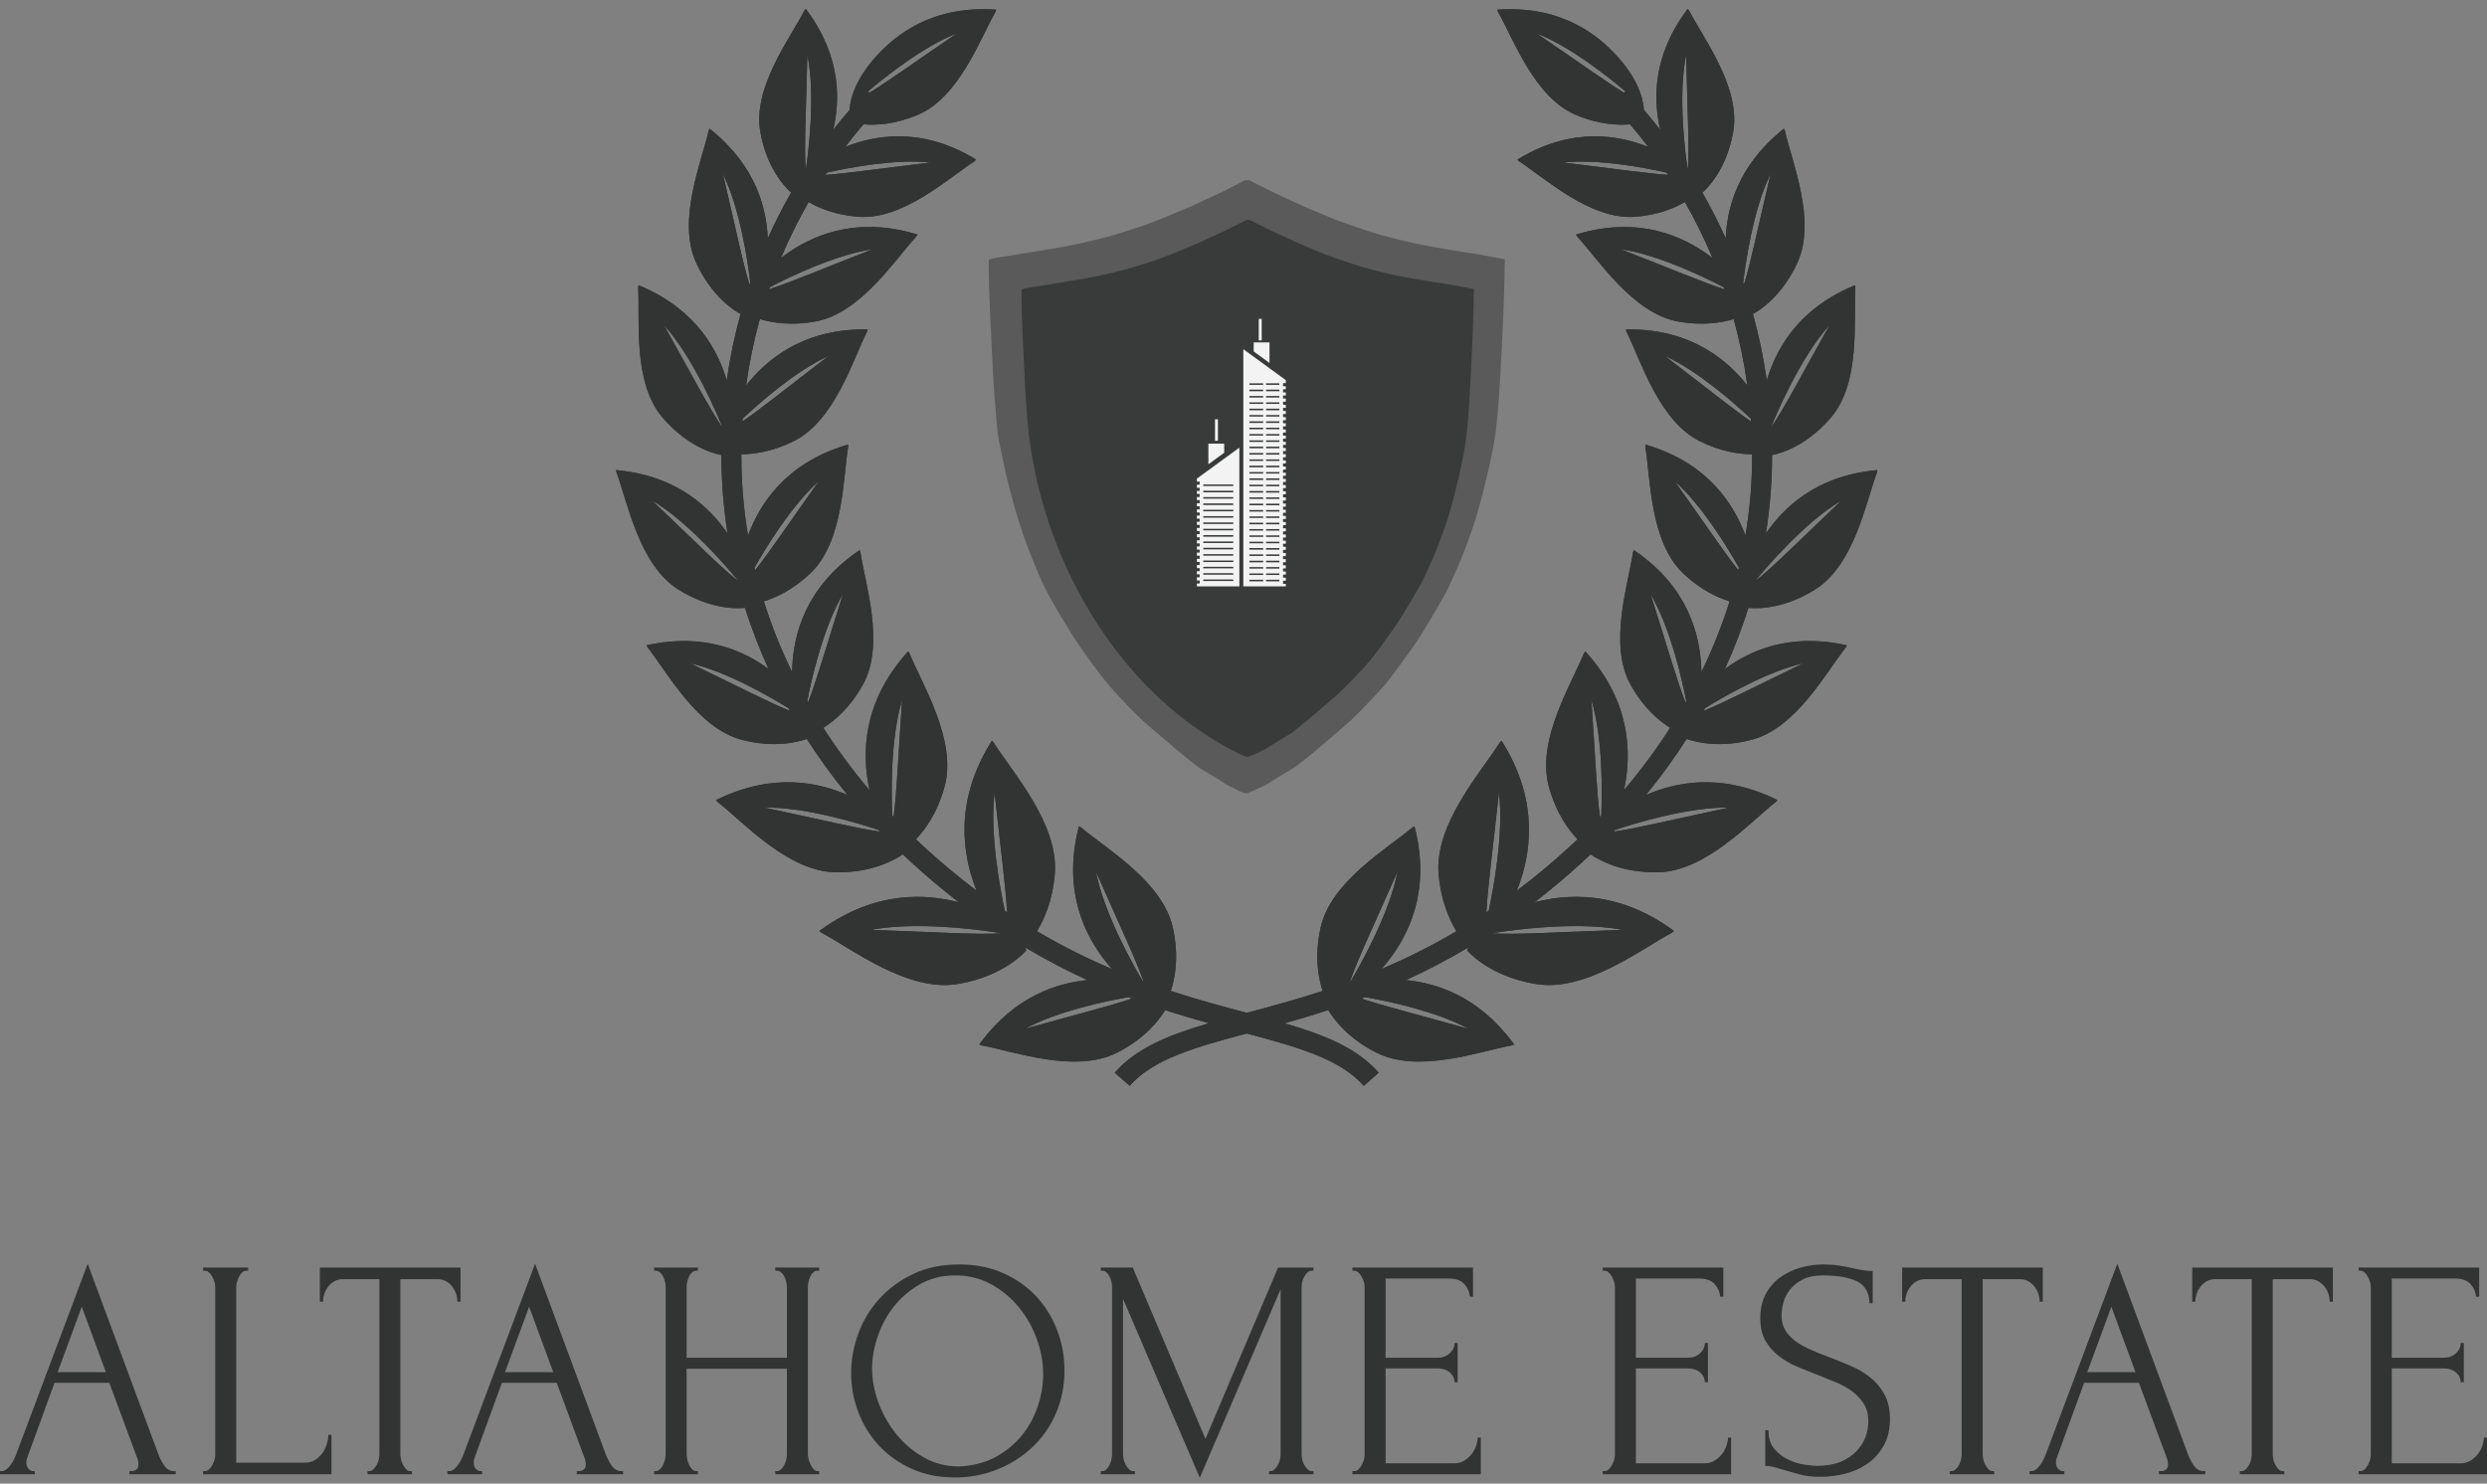 <?xml version="1.0" encoding="UTF-8"?> <svg xmlns="http://www.w3.org/2000/svg" width="119" height="71" viewBox="0 0 119 71" fill="none"><rect x="0" y="0" width="119" height="71" fill="#808080" stroke="none"/><path d="M86.872 28.198C88.732 27.017 89.282 24.021 89.814 22.602L89.829 22.495L89.722 22.506C86.812 22.801 85.293 24.366 84.496 25.535C84.69 24.303 84.791 23.056 84.791 21.801C84.791 21.786 84.791 21.771 84.791 21.756L84.803 21.773C84.803 21.773 86.262 21.564 87.617 19.972C89.045 18.294 88.686 15.27 88.775 13.756L88.758 13.649L88.659 13.691C85.914 14.856 84.94 16.853 84.539 18.207C84.386 17.129 84.163 16.066 83.876 15.025C84.157 14.875 85.265 14.202 86.013 12.549C86.92 10.541 85.737 7.735 85.404 6.256L85.358 6.158L85.275 6.225C83.117 7.976 82.637 9.997 82.573 11.407C82.235 10.655 81.861 9.919 81.449 9.2L81.465 9.207C81.465 9.207 82.585 8.308 82.933 6.299C83.299 4.182 81.498 1.822 80.821 0.507L80.754 0.426L80.692 0.511C79.021 2.774 79.129 4.87 79.441 6.213C79.189 5.89 78.928 5.571 78.659 5.258C78.614 4.551 78.254 3.676 77.429 2.748C76.522 1.727 74.782 0.275 71.749 0.457L71.644 0.463L71.676 0.563C72.41 1.847 73.408 4.644 75.383 5.489C76.493 5.964 77.42 6 77.995 5.95C78.297 6.303 78.587 6.663 78.866 7.03C78.84 7.02 78.815 7.009 78.789 6.999C77.514 6.512 75.3 6.026 72.693 7.585L72.602 7.639L72.676 7.713C73.919 8.514 76.094 10.536 78.237 10.375C79.327 10.294 80.117 9.962 80.619 9.669C81.114 10.534 81.555 11.428 81.94 12.343C81.869 12.289 81.794 12.233 81.717 12.179C80.576 11.368 78.503 10.316 75.514 11.194L75.41 11.224L75.465 11.317C76.493 12.432 78.134 14.997 80.302 15.388C81.473 15.6 82.385 15.444 82.954 15.27C83.241 16.309 83.461 17.37 83.609 18.446C83.603 18.439 83.599 18.433 83.593 18.426C82.722 17.331 81.02 15.747 77.904 15.763L77.796 15.764L77.823 15.868C78.502 17.224 79.369 20.144 81.344 21.12C82.36 21.622 83.242 21.738 83.838 21.74C83.838 21.761 83.838 21.781 83.838 21.801C83.838 23.087 83.73 24.365 83.518 25.625C83.506 25.595 83.496 25.564 83.483 25.532C82.974 24.228 81.817 22.212 78.835 21.307L78.733 21.276L78.727 21.383C78.976 22.879 78.941 25.924 80.539 27.441C81.372 28.231 82.191 28.602 82.76 28.777C82.399 29.928 81.948 31.058 81.412 32.161C81.41 32.054 81.406 31.944 81.398 31.831C81.312 30.434 80.829 28.161 78.266 26.387L78.177 26.326L78.139 26.427C77.918 27.927 76.953 30.816 78.011 32.748C78.64 33.897 79.419 34.523 79.913 34.83C79.255 35.858 78.517 36.856 77.703 37.816C77.723 37.724 77.742 37.631 77.759 37.535C78.016 36.1 78.086 33.68 75.929 31.255L75.855 31.171L75.791 31.263C75.199 32.726 73.511 35.412 74.107 37.628C74.451 38.91 75.059 39.723 75.482 40.165C75.363 40.277 75.246 40.389 75.126 40.5C74.268 41.291 73.416 41.995 72.576 42.629C72.603 42.561 72.631 42.494 72.656 42.423C73.189 40.977 73.708 38.471 71.911 35.549L71.849 35.448L71.765 35.533C70.879 36.947 68.626 39.431 68.837 41.847C68.946 43.104 69.347 44.005 69.689 44.566C68.451 45.296 67.25 45.887 66.096 46.376C66.207 46.253 66.318 46.123 66.427 45.981C67.309 44.845 68.48 42.762 67.708 39.653L67.682 39.545L67.584 39.597C66.394 40.605 63.687 42.178 63.191 44.388C62.87 45.816 63.105 46.885 63.288 47.423C61.99 47.847 60.779 48.17 59.681 48.464C59.672 48.465 59.663 48.468 59.654 48.47C59.645 48.468 59.636 48.465 59.627 48.464C58.528 48.17 57.318 47.847 56.02 47.423C56.203 46.885 56.438 45.816 56.117 44.388C55.621 42.178 52.913 40.605 51.724 39.597L51.626 39.545L51.599 39.653C50.827 42.762 51.997 44.845 52.881 45.981C52.99 46.123 53.101 46.253 53.212 46.376C52.057 45.887 50.856 45.296 49.619 44.566C49.96 44.005 50.361 43.104 50.47 41.847C50.681 39.431 48.429 36.947 47.542 35.533L47.459 35.448L47.398 35.549C45.601 38.472 46.12 40.977 46.651 42.423C46.678 42.494 46.705 42.561 46.732 42.628C45.892 41.995 45.041 41.291 44.182 40.5C44.062 40.389 43.944 40.277 43.825 40.165C44.249 39.723 44.857 38.91 45.201 37.628C45.796 35.412 44.109 32.726 43.516 31.263L43.453 31.171L43.381 31.255C41.224 33.68 41.293 36.1 41.55 37.535C41.567 37.631 41.587 37.725 41.606 37.816C40.793 36.856 40.055 35.858 39.397 34.83C39.891 34.523 40.669 33.897 41.298 32.748C42.357 30.816 41.392 27.927 41.17 26.427L41.133 26.326L41.044 26.387C38.482 28.161 37.998 30.434 37.912 31.831C37.905 31.945 37.901 32.055 37.899 32.161C37.363 31.058 36.911 29.928 36.55 28.777C37.119 28.602 37.938 28.231 38.771 27.441C40.37 25.924 40.335 22.879 40.583 21.383L40.578 21.276L40.475 21.307C37.492 22.212 36.336 24.228 35.827 25.532C35.814 25.564 35.804 25.595 35.792 25.625C35.58 24.364 35.472 23.087 35.472 21.8C35.472 21.78 35.472 21.76 35.472 21.74C36.068 21.738 36.949 21.622 37.966 21.119C39.941 20.143 40.807 17.223 41.488 15.868L41.514 15.763L41.406 15.762C38.29 15.746 36.59 17.331 35.717 18.426C35.712 18.433 35.707 18.439 35.702 18.446C35.85 17.37 36.069 16.309 36.356 15.269C36.926 15.443 37.837 15.599 39.009 15.388C41.177 14.997 42.818 12.431 43.846 11.316L43.901 11.224L43.797 11.194C40.807 10.315 38.734 11.366 37.593 12.178C37.516 12.232 37.442 12.288 37.37 12.343C37.755 11.427 38.196 10.534 38.692 9.669C39.194 9.96 39.984 10.293 41.074 10.375C43.216 10.535 45.392 8.513 46.634 7.713L46.709 7.638L46.619 7.585C44.011 6.025 41.797 6.511 40.523 6.999C40.496 7.009 40.471 7.02 40.445 7.03C40.724 6.662 41.014 6.302 41.316 5.95C41.891 6 42.818 5.964 43.928 5.489C45.903 4.643 46.901 1.846 47.634 0.563L47.666 0.462L47.561 0.456C44.528 0.274 42.788 1.726 41.881 2.747C41.056 3.675 40.697 4.551 40.652 5.258C40.383 5.571 40.121 5.889 39.869 6.213C40.181 4.87 40.289 2.774 38.619 0.51L38.556 0.426L38.489 0.507C37.813 1.821 36.011 4.182 36.378 6.299C36.726 8.308 37.846 9.206 37.846 9.206L37.862 9.2C37.45 9.917 37.075 10.654 36.738 11.407C36.674 9.997 36.195 7.976 34.037 6.225L33.953 6.157L33.907 6.256C33.573 7.735 32.391 10.541 33.299 12.549C34.047 14.202 35.154 14.876 35.436 15.025C35.148 16.066 34.925 17.129 34.773 18.207C34.372 16.854 33.397 14.856 30.652 13.691L30.553 13.649L30.536 13.756C30.624 15.27 30.265 18.294 31.693 19.972C33.048 21.564 34.506 21.773 34.506 21.773L34.519 21.756C34.519 21.771 34.519 21.786 34.519 21.801C34.519 23.056 34.62 24.302 34.813 25.534C34.017 24.366 32.497 22.801 29.588 22.506L29.48 22.495L29.496 22.602C30.027 24.021 30.577 27.017 32.438 28.198C34.132 29.273 35.536 29.105 35.647 29.089C35.959 30.08 36.336 31.056 36.773 32.014C35.636 31.177 33.763 30.281 31.044 30.859L30.939 30.881L30.986 30.979C31.927 32.167 33.367 34.851 35.499 35.406C37.02 35.802 38.141 35.525 38.603 35.363C39.193 36.283 39.842 37.179 40.552 38.046C39.201 37.457 37.041 36.953 34.362 38.24L34.26 38.289L34.332 38.375C35.577 39.347 37.694 41.708 39.988 41.746C41.741 41.775 42.837 41.135 43.198 40.885C43.311 40.991 43.422 41.098 43.537 41.204C44.326 41.93 45.108 42.586 45.883 43.182C44.378 42.79 41.953 42.578 39.302 44.484L39.206 44.553L39.297 44.63C40.771 45.411 43.411 47.478 45.806 47.094C48.079 46.728 49.109 45.477 49.109 45.477L49.08 45.406C49.071 45.384 49.06 45.363 49.051 45.34C50.072 45.949 51.068 46.461 52.034 46.903C50.595 47.047 48.591 47.652 46.923 49.895L46.857 49.984L46.959 50.027C48.493 50.305 51.427 51.397 53.45 50.377C54.788 49.702 55.465 48.816 55.754 48.34C56.479 48.577 57.179 48.782 57.846 48.969C55.926 49.53 54.384 50.15 53.338 51.333L54.052 51.965C55.181 50.687 57.156 50.126 59.654 49.458C62.153 50.126 64.127 50.687 65.256 51.965L65.971 51.333C64.925 50.15 63.382 49.53 61.462 48.969C62.131 48.782 62.83 48.577 63.556 48.34C63.843 48.816 64.521 49.702 65.859 50.377C67.881 51.397 70.815 50.306 72.349 50.027L72.451 49.984L72.385 49.895C70.716 47.651 68.713 47.047 67.273 46.903C68.239 46.462 69.236 45.949 70.256 45.341C70.246 45.362 70.236 45.383 70.227 45.406L70.198 45.477C70.198 45.477 71.228 46.728 73.501 47.094C75.896 47.478 78.536 45.411 80.01 44.63L80.101 44.553L80.005 44.484C77.355 42.578 74.929 42.789 73.425 43.182C74.198 42.586 74.981 41.93 75.77 41.204C75.885 41.098 75.996 40.991 76.108 40.885C76.47 41.135 77.566 41.775 79.319 41.746C81.613 41.708 83.73 39.347 84.975 38.375L85.047 38.289L84.946 38.24C82.266 36.952 80.106 37.458 78.755 38.046C79.466 37.179 80.115 36.283 80.704 35.363C81.167 35.525 82.287 35.802 83.808 35.406C85.941 34.851 87.381 32.167 88.322 30.979L88.369 30.881L88.263 30.859C85.544 30.281 83.672 31.177 82.535 32.014C82.972 31.056 83.348 30.081 83.66 29.089C83.774 29.104 85.179 29.273 86.872 28.198ZM43.164 33.498C42.976 36.228 42.908 38.001 42.755 39.095C42.734 39.074 42.713 39.051 42.693 39.029C42.65 38.073 42.594 35.37 43.164 33.498ZM40.333 28.431C39.525 30.98 39.056 32.633 38.662 33.614C38.65 33.593 38.637 33.572 38.626 33.551C38.787 32.714 39.351 30.091 40.333 28.431ZM39.173 23.035C37.727 25.069 36.802 26.449 36.136 27.285C36.126 27.244 36.116 27.203 36.106 27.162C36.622 26.248 37.855 24.206 39.173 23.035ZM39.652 17.03C37.694 18.527 36.41 19.565 35.527 20.17C35.53 20.126 35.532 20.08 35.535 20.036C36.316 19.301 38.07 17.747 39.652 17.03ZM41.76 11.925C39.364 12.86 37.812 13.519 36.797 13.844C36.808 13.811 36.82 13.779 36.831 13.747C37.7 13.293 39.95 12.19 41.76 11.925ZM44.518 7.777C42.13 8.063 40.537 8.298 39.496 8.368C39.52 8.332 39.544 8.296 39.568 8.26C40.584 8.031 42.832 7.595 44.518 7.777ZM45.786 1.597C43.798 2.951 42.492 3.895 41.6 4.437L41.534 4.375C42.285 3.736 44.15 2.234 45.786 1.597ZM38.631 2.621C39.043 4.607 38.652 7.476 38.568 8.044C38.561 8.054 38.554 8.064 38.548 8.075C38.475 7.061 38.57 5.355 38.631 2.621ZM34.591 8.318C35.432 10.027 35.797 12.645 35.9 13.523C35.888 13.556 35.877 13.59 35.866 13.624C35.546 12.617 35.204 10.931 34.591 8.318ZM31.763 15.549C33.214 17.143 34.398 20.023 34.558 20.42C34.557 20.426 34.557 20.433 34.556 20.439C33.962 19.587 33.152 18.024 31.763 15.549ZM31.199 23.951C32.97 24.995 34.855 27.228 35.26 27.72C35.264 27.735 35.267 27.75 35.271 27.765C34.45 27.117 33.223 25.873 31.199 23.951ZM33.02 31.742C34.755 32.133 36.842 33.345 37.722 33.888C37.747 33.932 37.771 33.977 37.796 34.022C36.808 33.619 35.317 32.848 33.02 31.742ZM36.58 38.648C38.538 38.615 41.126 39.414 42.031 39.717C42.057 39.745 42.084 39.772 42.111 39.799C41.019 39.649 39.286 39.225 36.58 38.648ZM41.686 44.5C44.19 44.011 47.921 44.664 47.921 44.664C46.786 44.742 44.843 44.608 41.686 44.5ZM52.44 41.712C53.594 44.331 54.37 45.95 54.713 46.969C54.702 46.965 54.692 46.961 54.68 46.957C54.352 46.407 52.836 43.796 52.44 41.712ZM47.588 37.923C47.883 40.67 48.129 42.488 48.189 43.663C48.153 43.639 48.116 43.615 48.08 43.591C47.84 42.477 47.354 39.866 47.588 37.923ZM49.048 49.234C50.584 48.394 52.881 47.915 53.994 47.72C54.052 47.742 54.112 47.765 54.17 47.787C53.127 48.138 51.483 48.551 49.048 49.234ZM77.625 44.5C74.467 44.609 72.524 44.742 71.389 44.664C71.389 44.664 75.121 44.011 77.625 44.5ZM71.722 37.923C71.957 39.866 71.471 42.477 71.232 43.59C71.195 43.615 71.158 43.638 71.122 43.663C71.181 42.488 71.428 40.669 71.722 37.923ZM66.87 41.712C66.474 43.796 64.959 46.407 64.63 46.957C64.619 46.961 64.608 46.965 64.598 46.969C64.94 45.949 65.716 44.331 66.87 41.712ZM70.261 49.234C67.828 48.551 66.183 48.138 65.141 47.787C65.199 47.765 65.259 47.742 65.316 47.72C66.429 47.915 68.726 48.394 70.261 49.234ZM88.112 23.951C86.088 25.873 84.86 27.117 84.04 27.765C84.043 27.75 84.047 27.735 84.051 27.72C84.454 27.23 86.341 24.995 88.112 23.951ZM87.548 15.549C86.159 18.024 85.35 19.587 84.754 20.439C84.754 20.432 84.754 20.426 84.754 20.42C84.912 20.023 86.098 17.143 87.548 15.549ZM84.721 8.318C84.106 10.931 83.764 12.617 83.445 13.624C83.433 13.591 83.423 13.556 83.411 13.523C83.514 12.644 83.878 10.027 84.721 8.318ZM80.68 2.621C80.742 5.355 80.836 7.061 80.763 8.075C80.756 8.064 80.75 8.054 80.743 8.044C80.658 7.474 80.269 4.607 80.68 2.621ZM73.524 1.597C75.16 2.234 77.025 3.737 77.776 4.375L77.71 4.438C76.819 3.895 75.513 2.951 73.524 1.597ZM74.793 7.777C76.479 7.595 78.726 8.031 79.744 8.26C79.768 8.296 79.79 8.332 79.814 8.368C78.773 8.298 77.18 8.063 74.793 7.777ZM77.55 11.925C79.36 12.19 81.61 13.293 82.478 13.747C82.49 13.779 82.501 13.811 82.513 13.844C81.499 13.519 79.946 12.861 77.55 11.925ZM79.659 17.03C81.241 17.747 82.995 19.301 83.775 20.035C83.778 20.08 83.78 20.126 83.783 20.17C82.901 19.565 81.617 18.526 79.659 17.03ZM80.139 23.035C81.456 24.205 82.688 26.248 83.204 27.162C83.194 27.203 83.184 27.244 83.175 27.285C82.508 26.449 81.583 25.069 80.139 23.035ZM78.978 28.431C79.959 30.091 80.523 32.714 80.686 33.551C80.674 33.572 80.662 33.592 80.649 33.614C80.255 32.632 79.786 30.98 78.978 28.431ZM76.618 39.031C76.598 39.052 76.576 39.074 76.555 39.096C76.404 38.001 76.334 36.229 76.147 33.498C76.716 35.37 76.66 38.073 76.618 39.031ZM82.731 38.648C80.024 39.225 78.292 39.649 77.2 39.799C77.226 39.772 77.253 39.744 77.28 39.717C78.186 39.414 80.772 38.615 82.731 38.648ZM86.29 31.742C83.993 32.848 82.502 33.619 81.516 34.022C81.54 33.977 81.564 33.932 81.589 33.888C82.469 33.345 84.556 32.133 86.29 31.742Z" fill="#323433"></path><path d="M86.872 28.198C88.732 27.017 89.282 24.021 89.814 22.602L89.829 22.495L89.722 22.506C86.812 22.801 85.293 24.366 84.496 25.535C84.69 24.303 84.791 23.056 84.791 21.801C84.791 21.786 84.791 21.771 84.791 21.756L84.803 21.773C84.803 21.773 86.262 21.564 87.617 19.972C89.045 18.294 88.686 15.27 88.775 13.756L88.758 13.649L88.659 13.691C85.914 14.856 84.94 16.853 84.539 18.207C84.386 17.129 84.163 16.066 83.876 15.025C84.157 14.875 85.265 14.202 86.013 12.549C86.92 10.541 85.737 7.735 85.404 6.256L85.358 6.158L85.275 6.225C83.117 7.976 82.637 9.997 82.573 11.407C82.235 10.655 81.861 9.919 81.449 9.2L81.465 9.207C81.465 9.207 82.585 8.308 82.933 6.299C83.299 4.182 81.498 1.822 80.821 0.507L80.754 0.426L80.692 0.511C79.021 2.774 79.129 4.87 79.441 6.213C79.189 5.89 78.928 5.571 78.659 5.258C78.614 4.551 78.254 3.676 77.429 2.748C76.522 1.727 74.782 0.275 71.749 0.457L71.644 0.463L71.676 0.563C72.41 1.847 73.408 4.644 75.383 5.489C76.493 5.964 77.42 6 77.995 5.95C78.297 6.303 78.587 6.663 78.866 7.03C78.84 7.02 78.815 7.009 78.789 6.999C77.514 6.512 75.3 6.026 72.693 7.585L72.602 7.639L72.676 7.713C73.919 8.514 76.094 10.536 78.237 10.375C79.327 10.294 80.117 9.962 80.619 9.669C81.114 10.534 81.555 11.428 81.94 12.343C81.869 12.289 81.794 12.233 81.717 12.179C80.576 11.368 78.503 10.316 75.514 11.194L75.41 11.224L75.465 11.317C76.493 12.432 78.134 14.997 80.302 15.388C81.473 15.6 82.385 15.444 82.954 15.27C83.241 16.309 83.461 17.37 83.609 18.446C83.603 18.439 83.599 18.433 83.593 18.426C82.722 17.331 81.02 15.747 77.904 15.763L77.796 15.764L77.823 15.868C78.502 17.224 79.369 20.144 81.344 21.12C82.36 21.622 83.242 21.738 83.838 21.74C83.838 21.761 83.838 21.781 83.838 21.801C83.838 23.087 83.73 24.365 83.518 25.625C83.506 25.595 83.496 25.564 83.483 25.532C82.974 24.228 81.817 22.212 78.835 21.307L78.733 21.276L78.727 21.383C78.976 22.879 78.941 25.924 80.539 27.441C81.372 28.231 82.191 28.602 82.76 28.777C82.399 29.928 81.948 31.058 81.412 32.161C81.41 32.054 81.406 31.944 81.398 31.831C81.312 30.434 80.829 28.161 78.266 26.387L78.177 26.326L78.139 26.427C77.918 27.927 76.953 30.816 78.011 32.748C78.64 33.897 79.419 34.523 79.913 34.83C79.255 35.858 78.517 36.856 77.703 37.816C77.723 37.724 77.742 37.631 77.759 37.535C78.016 36.1 78.086 33.68 75.929 31.255L75.855 31.171L75.791 31.263C75.199 32.726 73.511 35.412 74.107 37.628C74.451 38.91 75.059 39.723 75.482 40.165C75.363 40.277 75.246 40.389 75.126 40.5C74.268 41.291 73.416 41.995 72.576 42.629C72.603 42.561 72.631 42.494 72.656 42.423C73.189 40.977 73.708 38.471 71.911 35.549L71.849 35.448L71.765 35.533C70.879 36.947 68.626 39.431 68.837 41.847C68.946 43.104 69.347 44.005 69.689 44.566C68.451 45.296 67.25 45.887 66.096 46.376C66.207 46.253 66.318 46.123 66.427 45.981C67.309 44.845 68.48 42.762 67.708 39.653L67.682 39.545L67.584 39.597C66.394 40.605 63.687 42.178 63.191 44.388C62.87 45.816 63.105 46.885 63.288 47.423C61.99 47.847 60.779 48.17 59.681 48.464C59.672 48.465 59.663 48.468 59.654 48.47C59.645 48.468 59.636 48.465 59.627 48.464C58.528 48.17 57.318 47.847 56.02 47.423C56.203 46.885 56.438 45.816 56.117 44.388C55.621 42.178 52.913 40.605 51.724 39.597L51.626 39.545L51.599 39.653C50.827 42.762 51.997 44.845 52.881 45.981C52.99 46.123 53.101 46.253 53.212 46.376C52.057 45.887 50.856 45.296 49.619 44.566C49.96 44.005 50.361 43.104 50.47 41.847C50.681 39.431 48.429 36.947 47.542 35.533L47.459 35.448L47.398 35.549C45.601 38.472 46.12 40.977 46.651 42.423C46.678 42.494 46.705 42.561 46.732 42.628C45.892 41.995 45.041 41.291 44.182 40.5C44.062 40.389 43.944 40.277 43.825 40.165C44.249 39.723 44.857 38.91 45.201 37.628C45.796 35.412 44.109 32.726 43.516 31.263L43.453 31.171L43.381 31.255C41.224 33.68 41.293 36.1 41.55 37.535C41.567 37.631 41.587 37.725 41.606 37.816C40.793 36.856 40.055 35.858 39.397 34.83C39.891 34.523 40.669 33.897 41.298 32.748C42.357 30.816 41.392 27.927 41.17 26.427L41.133 26.326L41.044 26.387C38.482 28.161 37.998 30.434 37.912 31.831C37.905 31.945 37.901 32.055 37.899 32.161C37.363 31.058 36.911 29.928 36.55 28.777C37.119 28.602 37.938 28.231 38.771 27.441C40.37 25.924 40.335 22.879 40.583 21.383L40.578 21.276L40.475 21.307C37.492 22.212 36.336 24.228 35.827 25.532C35.814 25.564 35.804 25.595 35.792 25.625C35.58 24.364 35.472 23.087 35.472 21.8C35.472 21.78 35.472 21.76 35.472 21.74C36.068 21.738 36.949 21.622 37.966 21.119C39.941 20.143 40.807 17.223 41.488 15.868L41.514 15.763L41.406 15.762C38.29 15.746 36.59 17.331 35.717 18.426C35.712 18.433 35.707 18.439 35.702 18.446C35.85 17.37 36.069 16.309 36.356 15.269C36.926 15.443 37.837 15.599 39.009 15.388C41.177 14.997 42.818 12.431 43.846 11.316L43.901 11.224L43.797 11.194C40.807 10.315 38.734 11.366 37.593 12.178C37.516 12.232 37.442 12.288 37.37 12.343C37.755 11.427 38.196 10.534 38.692 9.669C39.194 9.96 39.984 10.293 41.074 10.375C43.216 10.535 45.392 8.513 46.634 7.713L46.709 7.638L46.619 7.585C44.011 6.025 41.797 6.511 40.523 6.999C40.496 7.009 40.471 7.02 40.445 7.03C40.724 6.662 41.014 6.302 41.316 5.95C41.891 6 42.818 5.964 43.928 5.489C45.903 4.643 46.901 1.846 47.634 0.563L47.666 0.462L47.561 0.456C44.528 0.274 42.788 1.726 41.881 2.747C41.056 3.675 40.697 4.551 40.652 5.258C40.383 5.571 40.121 5.889 39.869 6.213C40.181 4.87 40.289 2.774 38.619 0.51L38.556 0.426L38.489 0.507C37.813 1.821 36.011 4.182 36.378 6.299C36.726 8.308 37.846 9.206 37.846 9.206L37.862 9.2C37.45 9.917 37.075 10.654 36.738 11.407C36.674 9.997 36.195 7.976 34.037 6.225L33.953 6.157L33.907 6.256C33.573 7.735 32.391 10.541 33.299 12.549C34.047 14.202 35.154 14.876 35.436 15.025C35.148 16.066 34.925 17.129 34.773 18.207C34.372 16.854 33.397 14.856 30.652 13.691L30.553 13.649L30.536 13.756C30.624 15.27 30.265 18.294 31.693 19.972C33.048 21.564 34.506 21.773 34.506 21.773L34.519 21.756C34.519 21.771 34.519 21.786 34.519 21.801C34.519 23.056 34.62 24.302 34.813 25.534C34.017 24.366 32.497 22.801 29.588 22.506L29.48 22.495L29.496 22.602C30.027 24.021 30.577 27.017 32.438 28.198C34.132 29.273 35.536 29.105 35.647 29.089C35.959 30.08 36.336 31.056 36.773 32.014C35.636 31.177 33.763 30.281 31.044 30.859L30.939 30.881L30.986 30.979C31.927 32.167 33.367 34.851 35.499 35.406C37.02 35.802 38.141 35.525 38.603 35.363C39.193 36.283 39.842 37.179 40.552 38.046C39.201 37.457 37.041 36.953 34.362 38.24L34.26 38.289L34.332 38.375C35.577 39.347 37.694 41.708 39.988 41.746C41.741 41.775 42.837 41.135 43.198 40.885C43.311 40.991 43.422 41.098 43.537 41.204C44.326 41.93 45.108 42.586 45.883 43.182C44.378 42.79 41.953 42.578 39.302 44.484L39.206 44.553L39.297 44.63C40.771 45.411 43.411 47.478 45.806 47.094C48.079 46.728 49.109 45.477 49.109 45.477L49.08 45.406C49.071 45.384 49.06 45.363 49.051 45.34C50.072 45.949 51.068 46.461 52.034 46.903C50.595 47.047 48.591 47.652 46.923 49.895L46.857 49.984L46.959 50.027C48.493 50.305 51.427 51.397 53.45 50.377C54.788 49.702 55.465 48.816 55.754 48.34C56.479 48.577 57.179 48.782 57.846 48.969C55.926 49.53 54.384 50.15 53.338 51.333L54.052 51.965C55.181 50.687 57.156 50.126 59.654 49.458C62.153 50.126 64.127 50.687 65.256 51.965L65.971 51.333C64.925 50.15 63.382 49.53 61.462 48.969C62.131 48.782 62.83 48.577 63.556 48.34C63.843 48.816 64.521 49.702 65.859 50.377C67.881 51.397 70.815 50.306 72.349 50.027L72.451 49.984L72.385 49.895C70.716 47.651 68.713 47.047 67.273 46.903C68.239 46.462 69.236 45.949 70.256 45.341C70.246 45.362 70.236 45.383 70.227 45.406L70.198 45.477C70.198 45.477 71.228 46.728 73.501 47.094C75.896 47.478 78.536 45.411 80.01 44.63L80.101 44.553L80.005 44.484C77.355 42.578 74.929 42.789 73.425 43.182C74.198 42.586 74.981 41.93 75.77 41.204C75.885 41.098 75.996 40.991 76.108 40.885C76.47 41.135 77.566 41.775 79.319 41.746C81.613 41.708 83.73 39.347 84.975 38.375L85.047 38.289L84.946 38.24C82.266 36.952 80.106 37.458 78.755 38.046C79.466 37.179 80.115 36.283 80.704 35.363C81.167 35.525 82.287 35.802 83.808 35.406C85.941 34.851 87.381 32.167 88.322 30.979L88.369 30.881L88.263 30.859C85.544 30.281 83.672 31.177 82.535 32.014C82.972 31.056 83.348 30.081 83.66 29.089C83.774 29.104 85.179 29.273 86.872 28.198ZM43.164 33.498C42.976 36.228 42.908 38.001 42.755 39.095C42.734 39.074 42.713 39.051 42.693 39.029C42.65 38.073 42.594 35.37 43.164 33.498ZM40.333 28.431C39.525 30.98 39.056 32.633 38.662 33.614C38.65 33.593 38.637 33.572 38.626 33.551C38.787 32.714 39.351 30.091 40.333 28.431ZM39.173 23.035C37.727 25.069 36.802 26.449 36.136 27.285C36.126 27.244 36.116 27.203 36.106 27.162C36.622 26.248 37.855 24.206 39.173 23.035ZM39.652 17.03C37.694 18.527 36.41 19.565 35.527 20.17C35.53 20.126 35.532 20.08 35.535 20.036C36.316 19.301 38.07 17.747 39.652 17.03ZM41.76 11.925C39.364 12.86 37.812 13.519 36.797 13.844C36.808 13.811 36.82 13.779 36.831 13.747C37.7 13.293 39.95 12.19 41.76 11.925ZM44.518 7.777C42.13 8.063 40.537 8.298 39.496 8.368C39.52 8.332 39.544 8.296 39.568 8.26C40.584 8.031 42.832 7.595 44.518 7.777ZM45.786 1.597C43.798 2.951 42.492 3.895 41.6 4.437L41.534 4.375C42.285 3.736 44.15 2.234 45.786 1.597ZM38.631 2.621C39.043 4.607 38.652 7.476 38.568 8.044C38.561 8.054 38.554 8.064 38.548 8.075C38.475 7.061 38.57 5.355 38.631 2.621ZM34.591 8.318C35.432 10.027 35.797 12.645 35.9 13.523C35.888 13.556 35.877 13.59 35.866 13.624C35.546 12.617 35.204 10.931 34.591 8.318ZM31.763 15.549C33.214 17.143 34.398 20.023 34.558 20.42C34.557 20.426 34.557 20.433 34.556 20.439C33.962 19.587 33.152 18.024 31.763 15.549ZM31.199 23.951C32.97 24.995 34.855 27.228 35.26 27.72C35.264 27.735 35.267 27.75 35.271 27.765C34.45 27.117 33.223 25.873 31.199 23.951ZM33.02 31.742C34.755 32.133 36.842 33.345 37.722 33.888C37.747 33.932 37.771 33.977 37.796 34.022C36.808 33.619 35.317 32.848 33.02 31.742ZM36.58 38.648C38.538 38.615 41.126 39.414 42.031 39.717C42.057 39.745 42.084 39.772 42.111 39.799C41.019 39.649 39.286 39.225 36.58 38.648ZM41.686 44.5C44.19 44.011 47.921 44.664 47.921 44.664C46.786 44.742 44.843 44.608 41.686 44.5ZM52.44 41.712C53.594 44.331 54.37 45.95 54.713 46.969C54.702 46.965 54.692 46.961 54.68 46.957C54.352 46.407 52.836 43.796 52.44 41.712ZM47.588 37.923C47.883 40.67 48.129 42.488 48.189 43.663C48.153 43.639 48.116 43.615 48.08 43.591C47.84 42.477 47.354 39.866 47.588 37.923ZM49.048 49.234C50.584 48.394 52.881 47.915 53.994 47.72C54.052 47.742 54.112 47.765 54.17 47.787C53.127 48.138 51.483 48.551 49.048 49.234ZM77.625 44.5C74.467 44.609 72.524 44.742 71.389 44.664C71.389 44.664 75.121 44.011 77.625 44.5ZM71.722 37.923C71.957 39.866 71.471 42.477 71.232 43.59C71.195 43.615 71.158 43.638 71.122 43.663C71.181 42.488 71.428 40.669 71.722 37.923ZM66.87 41.712C66.474 43.796 64.959 46.407 64.63 46.957C64.619 46.961 64.608 46.965 64.598 46.969C64.94 45.949 65.716 44.331 66.87 41.712ZM70.261 49.234C67.828 48.551 66.183 48.138 65.141 47.787C65.199 47.765 65.259 47.742 65.316 47.72C66.429 47.915 68.726 48.394 70.261 49.234ZM88.112 23.951C86.088 25.873 84.86 27.117 84.04 27.765C84.043 27.75 84.047 27.735 84.051 27.72C84.454 27.23 86.341 24.995 88.112 23.951ZM87.548 15.549C86.159 18.024 85.35 19.587 84.754 20.439C84.754 20.432 84.754 20.426 84.754 20.42C84.912 20.023 86.098 17.143 87.548 15.549ZM84.721 8.318C84.106 10.931 83.764 12.617 83.445 13.624C83.433 13.591 83.423 13.556 83.411 13.523C83.514 12.644 83.878 10.027 84.721 8.318ZM80.68 2.621C80.742 5.355 80.836 7.061 80.763 8.075C80.756 8.064 80.75 8.054 80.743 8.044C80.658 7.474 80.269 4.607 80.68 2.621ZM73.524 1.597C75.16 2.234 77.025 3.737 77.776 4.375L77.71 4.438C76.819 3.895 75.513 2.951 73.524 1.597ZM74.793 7.777C76.479 7.595 78.726 8.031 79.744 8.26C79.768 8.296 79.79 8.332 79.814 8.368C78.773 8.298 77.18 8.063 74.793 7.777ZM77.55 11.925C79.36 12.19 81.61 13.293 82.478 13.747C82.49 13.779 82.501 13.811 82.513 13.844C81.499 13.519 79.946 12.861 77.55 11.925ZM79.659 17.03C81.241 17.747 82.995 19.301 83.775 20.035C83.778 20.08 83.78 20.126 83.783 20.17C82.901 19.565 81.617 18.526 79.659 17.03ZM80.139 23.035C81.456 24.205 82.688 26.248 83.204 27.162C83.194 27.203 83.184 27.244 83.175 27.285C82.508 26.449 81.583 25.069 80.139 23.035ZM78.978 28.431C79.959 30.091 80.523 32.714 80.686 33.551C80.674 33.572 80.662 33.592 80.649 33.614C80.255 32.632 79.786 30.98 78.978 28.431ZM76.618 39.031C76.598 39.052 76.576 39.074 76.555 39.096C76.404 38.001 76.334 36.229 76.147 33.498C76.716 35.37 76.66 38.073 76.618 39.031ZM82.731 38.648C80.024 39.225 78.292 39.649 77.2 39.799C77.226 39.772 77.253 39.744 77.28 39.717C78.186 39.414 80.772 38.615 82.731 38.648ZM86.29 31.742C83.993 32.848 82.502 33.619 81.516 34.022C81.54 33.977 81.564 33.932 81.589 33.888C82.469 33.345 84.556 32.133 86.29 31.742Z" fill="#323433"></path><path opacity="0.5" d="M59.661 8.629H59.77L60.236 8.862C60.546 9.018 60.75 9.119 60.851 9.169C60.951 9.217 61.29 9.376 61.868 9.641C62.445 9.905 62.744 10.04 62.765 10.043C62.784 10.046 62.938 10.109 63.226 10.234C63.515 10.358 63.735 10.448 63.891 10.509C64.047 10.568 64.27 10.65 64.564 10.75C64.858 10.854 65.043 10.917 65.12 10.944C65.197 10.97 65.294 11.002 65.411 11.041C65.528 11.079 65.676 11.124 65.859 11.179C66.041 11.232 66.274 11.298 66.555 11.373C66.838 11.447 67.111 11.516 67.376 11.574C67.641 11.632 67.813 11.672 67.89 11.688C67.967 11.704 68.213 11.749 68.629 11.825C69.044 11.9 69.304 11.947 69.41 11.963C69.516 11.979 69.773 12.019 70.183 12.085C70.594 12.149 70.8 12.183 70.806 12.183C70.811 12.183 71.01 12.22 71.404 12.297C71.796 12.371 71.995 12.411 71.997 12.413L72.003 12.419L71.979 13.621C71.963 14.421 71.921 15.456 71.854 16.725C71.788 17.993 71.735 18.881 71.695 19.386C71.656 19.892 71.613 20.324 71.563 20.684C71.513 21.044 71.454 21.386 71.388 21.709C71.322 22.032 71.251 22.358 71.171 22.683C71.094 23.012 71.025 23.298 70.965 23.547C70.904 23.793 70.832 24.061 70.747 24.344C70.665 24.63 70.615 24.802 70.599 24.86C70.583 24.919 70.557 24.995 70.525 25.085C70.49 25.178 70.453 25.289 70.408 25.424C70.363 25.559 70.294 25.753 70.202 26.004C70.106 26.256 70.03 26.46 69.969 26.608C69.908 26.759 69.834 26.939 69.744 27.148C69.656 27.358 69.542 27.612 69.402 27.906C69.264 28.203 69.18 28.375 69.153 28.422C69.127 28.47 69.023 28.647 68.851 28.949C68.676 29.254 68.57 29.434 68.536 29.49C68.499 29.545 68.414 29.688 68.279 29.916C68.144 30.144 68.054 30.289 68.014 30.35C67.972 30.411 67.908 30.509 67.824 30.642C67.739 30.774 67.667 30.875 67.617 30.949C67.564 31.02 67.503 31.108 67.434 31.206C67.365 31.306 67.299 31.396 67.236 31.481C67.172 31.566 67.122 31.635 67.087 31.69C67.05 31.746 67 31.82 66.928 31.907C66.86 31.995 66.793 32.085 66.73 32.172C66.666 32.26 66.597 32.352 66.523 32.448C66.449 32.543 66.386 32.623 66.333 32.689C66.28 32.755 66.168 32.885 65.996 33.073C65.824 33.261 65.623 33.475 65.39 33.719C65.157 33.96 64.953 34.169 64.775 34.339C64.598 34.511 64.481 34.619 64.423 34.664C64.365 34.709 64.23 34.826 64.015 35.011C63.803 35.197 63.671 35.31 63.626 35.35C63.578 35.39 63.462 35.491 63.276 35.65C63.091 35.808 62.969 35.909 62.911 35.957C62.853 36.002 62.786 36.057 62.712 36.118C62.638 36.179 62.535 36.264 62.4 36.373C62.267 36.481 62.167 36.56 62.098 36.611C62.029 36.661 61.963 36.709 61.899 36.749C61.836 36.788 61.719 36.86 61.55 36.958C61.38 37.058 61.269 37.125 61.219 37.159C61.166 37.194 61.108 37.231 61.041 37.268C60.975 37.305 60.906 37.347 60.835 37.397C60.763 37.445 60.71 37.48 60.676 37.503C60.641 37.525 60.57 37.562 60.459 37.617C60.347 37.67 60.215 37.734 60.059 37.803C59.903 37.871 59.797 37.919 59.736 37.94L59.646 37.972L59.545 37.948C59.479 37.932 59.407 37.906 59.328 37.869C59.248 37.832 59.121 37.766 58.938 37.675C58.756 37.583 58.65 37.527 58.623 37.506C58.597 37.485 58.525 37.437 58.411 37.366C58.298 37.294 58.213 37.239 58.155 37.204C58.096 37.17 57.983 37.101 57.813 37.003C57.644 36.902 57.527 36.833 57.463 36.794C57.4 36.754 57.334 36.709 57.265 36.656C57.196 36.606 57.117 36.545 57.029 36.473C56.942 36.404 56.823 36.309 56.677 36.187C56.531 36.065 56.404 35.962 56.295 35.872C56.187 35.785 56.031 35.65 55.822 35.469C55.615 35.289 55.48 35.175 55.422 35.13C55.363 35.085 55.236 34.977 55.04 34.807C54.844 34.638 54.733 34.542 54.712 34.521C54.691 34.5 54.593 34.405 54.418 34.235C54.243 34.066 54.121 33.944 54.052 33.873C53.984 33.801 53.83 33.639 53.597 33.388C53.361 33.139 53.221 32.985 53.173 32.927C53.126 32.871 53.057 32.787 52.967 32.678C52.877 32.567 52.802 32.48 52.749 32.413C52.697 32.347 52.644 32.276 52.591 32.204C52.538 32.133 52.482 32.056 52.424 31.979C52.365 31.902 52.312 31.831 52.265 31.77C52.217 31.709 52.177 31.653 52.146 31.606C52.111 31.558 52.066 31.494 52.008 31.415C51.95 31.338 51.899 31.267 51.86 31.206C51.817 31.145 51.762 31.063 51.693 30.965C51.624 30.864 51.571 30.787 51.534 30.732C51.497 30.676 51.439 30.586 51.359 30.467C51.28 30.345 51.227 30.263 51.2 30.218C51.176 30.173 51.105 30.056 50.994 29.871C50.88 29.686 50.806 29.564 50.769 29.508C50.731 29.453 50.641 29.296 50.498 29.045C50.355 28.793 50.247 28.602 50.175 28.473C50.104 28.343 50.04 28.224 49.985 28.11C49.929 27.996 49.852 27.826 49.752 27.601C49.651 27.376 49.603 27.26 49.603 27.254C49.603 27.249 49.553 27.125 49.455 26.884C49.354 26.643 49.278 26.452 49.222 26.312C49.166 26.171 49.09 25.959 48.989 25.673C48.888 25.387 48.79 25.085 48.69 24.762C48.589 24.439 48.48 24.047 48.359 23.584C48.237 23.12 48.152 22.779 48.102 22.551C48.051 22.326 47.983 21.997 47.895 21.569C47.808 21.14 47.755 20.856 47.736 20.721C47.72 20.586 47.683 20.175 47.628 19.487C47.572 18.798 47.538 18.279 47.519 17.93C47.503 17.58 47.482 17.209 47.461 16.817C47.44 16.425 47.408 15.782 47.371 14.889C47.331 13.997 47.312 13.367 47.312 12.993V12.437L47.365 12.408C47.403 12.389 47.501 12.366 47.659 12.339C47.821 12.313 48.041 12.278 48.324 12.233C48.608 12.191 49.036 12.119 49.611 12.024C50.186 11.926 50.599 11.857 50.848 11.815C51.097 11.772 51.425 11.704 51.836 11.614C52.246 11.521 52.601 11.436 52.898 11.357C53.197 11.277 53.454 11.2 53.671 11.132C53.888 11.063 54.055 11.007 54.177 10.97C54.299 10.933 54.415 10.896 54.526 10.856C54.638 10.819 54.858 10.737 55.191 10.615C55.522 10.491 55.835 10.366 56.126 10.239C56.417 10.112 56.571 10.048 56.592 10.046C56.611 10.043 56.751 9.982 57.011 9.863C57.27 9.744 57.506 9.638 57.718 9.54C57.927 9.442 58.136 9.347 58.34 9.249C58.544 9.151 58.801 9.026 59.105 8.87L59.553 8.629H59.661Z" fill="#323433"></path><path opacity="0.81" d="M59.708 10.531H59.803L60.211 10.735C60.484 10.873 60.661 10.96 60.749 11.003C60.836 11.045 61.133 11.183 61.641 11.416C62.147 11.649 62.409 11.768 62.428 11.768C62.444 11.771 62.579 11.826 62.833 11.935C63.084 12.043 63.28 12.123 63.415 12.176C63.55 12.229 63.746 12.298 64.006 12.388C64.263 12.478 64.424 12.533 64.493 12.557C64.562 12.581 64.647 12.61 64.748 12.642C64.848 12.674 64.981 12.716 65.139 12.761C65.298 12.809 65.502 12.864 65.751 12.931C65.998 12.997 66.239 13.055 66.472 13.108C66.705 13.161 66.856 13.193 66.922 13.206C66.991 13.219 67.205 13.259 67.571 13.325C67.933 13.391 68.164 13.431 68.254 13.444C68.347 13.458 68.572 13.495 68.932 13.55C69.292 13.606 69.472 13.635 69.477 13.635C69.483 13.635 69.657 13.667 70.002 13.733C70.346 13.799 70.521 13.834 70.521 13.836L70.523 13.839L70.502 14.893C70.489 15.595 70.452 16.5 70.394 17.613C70.335 18.725 70.29 19.501 70.256 19.943C70.222 20.386 70.184 20.764 70.139 21.082C70.097 21.397 70.044 21.697 69.986 21.98C69.928 22.263 69.864 22.547 69.798 22.835C69.729 23.124 69.668 23.375 69.615 23.59C69.562 23.807 69.499 24.04 69.427 24.289C69.356 24.538 69.311 24.689 69.297 24.742C69.284 24.795 69.26 24.859 69.231 24.941C69.202 25.02 69.168 25.121 69.13 25.237C69.091 25.354 69.03 25.526 68.948 25.746C68.866 25.968 68.797 26.143 68.744 26.275C68.691 26.408 68.625 26.564 68.548 26.75C68.471 26.932 68.37 27.155 68.249 27.414C68.127 27.674 68.055 27.825 68.031 27.867C68.008 27.909 67.918 28.063 67.767 28.331C67.613 28.595 67.52 28.754 67.491 28.805C67.459 28.855 67.385 28.979 67.266 29.178C67.147 29.379 67.07 29.506 67.033 29.559C66.996 29.612 66.94 29.697 66.866 29.814C66.792 29.93 66.731 30.017 66.683 30.081C66.638 30.145 66.583 30.219 66.525 30.306C66.464 30.393 66.405 30.473 66.35 30.547C66.294 30.621 66.249 30.682 66.22 30.73C66.188 30.78 66.143 30.844 66.082 30.921C66.021 30.997 65.963 31.077 65.907 31.154C65.852 31.23 65.791 31.312 65.725 31.395C65.659 31.477 65.603 31.548 65.558 31.606C65.513 31.665 65.412 31.776 65.264 31.943C65.113 32.107 64.936 32.295 64.732 32.507C64.528 32.719 64.348 32.901 64.194 33.05C64.038 33.201 63.934 33.296 63.884 33.336C63.834 33.376 63.715 33.476 63.527 33.64C63.339 33.802 63.225 33.903 63.185 33.937C63.143 33.971 63.042 34.059 62.88 34.199C62.719 34.337 62.61 34.427 62.56 34.467C62.51 34.506 62.452 34.554 62.385 34.607C62.319 34.66 62.229 34.734 62.112 34.829C61.996 34.925 61.909 34.994 61.848 35.039C61.787 35.084 61.728 35.123 61.673 35.158C61.617 35.192 61.514 35.253 61.368 35.34C61.22 35.428 61.122 35.486 61.077 35.518C61.032 35.55 60.979 35.581 60.921 35.613C60.862 35.645 60.802 35.685 60.738 35.727C60.674 35.77 60.629 35.801 60.6 35.82C60.571 35.838 60.508 35.873 60.412 35.918C60.314 35.965 60.198 36.019 60.063 36.079C59.928 36.14 59.832 36.18 59.779 36.199L59.7 36.228L59.612 36.206C59.554 36.193 59.493 36.169 59.424 36.138C53.434 33.256 49.673 26.498 49.154 20.036C49.107 19.432 49.075 18.979 49.059 18.672C49.046 18.365 49.027 18.042 49.009 17.698C48.99 17.353 48.964 16.792 48.929 16.008C48.895 15.227 48.879 14.673 48.879 14.348V13.86L48.927 13.836C48.958 13.82 49.043 13.799 49.186 13.775C49.327 13.752 49.52 13.723 49.769 13.683C50.015 13.646 50.391 13.585 50.897 13.5C51.403 13.415 51.763 13.354 51.98 13.317C52.197 13.28 52.486 13.222 52.846 13.14C53.206 13.06 53.516 12.984 53.778 12.915C54.04 12.843 54.266 12.777 54.456 12.716C54.644 12.655 54.793 12.607 54.901 12.576C55.007 12.544 55.11 12.509 55.206 12.478C55.304 12.446 55.497 12.374 55.788 12.266C56.08 12.157 56.352 12.049 56.607 11.938C56.861 11.826 56.996 11.771 57.014 11.768C57.03 11.765 57.155 11.712 57.383 11.609C57.61 11.506 57.817 11.411 58.002 11.326C58.188 11.241 58.368 11.156 58.548 11.072C58.728 10.987 58.95 10.876 59.218 10.741L59.618 10.537C59.612 10.531 59.708 10.531 59.708 10.531Z" fill="#323433"></path><path d="M6.19 70.553V70.404H6.266C6.505 70.404 6.625 70.294 6.625 70.075C6.625 69.994 6.61 69.909 6.58 69.82L5.23 66.177H2.608L1.304 69.759C1.274 69.839 1.259 69.914 1.259 69.984C1.259 70.114 1.294 70.217 1.365 70.291C1.434 70.367 1.509 70.404 1.59 70.404H1.663V70.553H0V70.404H0.076C0.205 70.404 0.332 70.327 0.457 70.172C0.582 70.017 0.684 69.834 0.764 69.625L4.196 60.48L7.555 69.534C7.624 69.735 7.722 69.93 7.847 70.119C7.971 70.309 8.134 70.404 8.334 70.404H8.409V70.553H6.19ZM3.913 62.535L2.758 65.667H5.066L3.913 62.535Z" fill="#323433"></path><path d="M9.715 70.553V70.404H9.789C9.869 70.404 9.939 70.377 9.999 70.322C10.059 70.267 10.111 70.199 10.156 70.119C10.201 70.039 10.236 69.954 10.262 69.864C10.287 69.774 10.299 69.69 10.299 69.61V61.59C10.299 61.521 10.287 61.441 10.262 61.35C10.236 61.261 10.201 61.175 10.156 61.095C10.111 61.015 10.059 60.948 9.999 60.894C9.939 60.839 9.869 60.811 9.789 60.811H9.715V60.66H11.872V60.811H11.798C11.717 60.811 11.647 60.839 11.588 60.894C11.528 60.948 11.478 61.015 11.439 61.095C11.398 61.175 11.365 61.261 11.34 61.35C11.315 61.441 11.303 61.521 11.303 61.59V69.999H14.586C14.775 69.999 14.94 69.954 15.081 69.864C15.221 69.774 15.338 69.662 15.432 69.528C15.527 69.392 15.597 69.248 15.642 69.093C15.688 68.938 15.711 68.795 15.711 68.665H15.86V70.553H9.715Z" fill="#323433"></path><path d="M19.637 70.404H19.712V70.553H17.584V70.404H17.658C17.739 70.404 17.808 70.374 17.868 70.313C17.928 70.254 17.981 70.184 18.026 70.104C18.07 70.024 18.103 69.937 18.123 69.842C18.143 69.747 18.153 69.659 18.153 69.58V61.216H16.414C16.254 61.216 16.114 61.25 15.995 61.32C15.875 61.39 15.775 61.478 15.696 61.583C15.615 61.687 15.555 61.802 15.514 61.928C15.475 62.053 15.456 62.175 15.456 62.295H15.305V60.66H22.036V62.295H21.886C21.886 62.175 21.866 62.053 21.826 61.928C21.785 61.802 21.726 61.687 21.646 61.583C21.566 61.478 21.465 61.39 21.346 61.32C21.226 61.25 21.086 61.216 20.926 61.216H19.157V69.58C19.157 69.659 19.167 69.747 19.187 69.842C19.207 69.937 19.24 70.024 19.285 70.104C19.33 70.184 19.381 70.254 19.436 70.313C19.49 70.374 19.558 70.404 19.637 70.404Z" fill="#323433"></path><path d="M27.597 70.553V70.404H27.672C27.912 70.404 28.031 70.294 28.031 70.075C28.031 69.994 28.016 69.909 27.986 69.82L26.638 66.177H24.015L22.71 69.759C22.68 69.839 22.665 69.914 22.665 69.984C22.665 70.114 22.7 70.217 22.771 70.291C22.84 70.367 22.915 70.404 22.996 70.404H23.07V70.553H21.406V70.404H21.482C21.612 70.404 21.739 70.327 21.863 70.172C21.988 70.017 22.09 69.834 22.17 69.625L25.603 60.48L28.961 69.534C29.031 69.735 29.128 69.93 29.253 70.119C29.378 70.309 29.54 70.404 29.74 70.404H29.816V70.553H27.597ZM25.319 62.535L24.164 65.667H26.472L25.319 62.535Z" fill="#323433"></path><path d="M37.098 70.553V70.404H37.172C37.242 70.404 37.307 70.377 37.367 70.322C37.427 70.267 37.48 70.197 37.524 70.112C37.569 70.027 37.602 69.937 37.622 69.842C37.642 69.747 37.652 69.659 37.652 69.58V65.503H32.855V69.58C32.855 69.659 32.865 69.747 32.885 69.842C32.905 69.937 32.935 70.024 32.975 70.104C33.016 70.184 33.063 70.254 33.118 70.313C33.173 70.374 33.24 70.404 33.319 70.404H33.395V70.553H31.297V70.404H31.371C31.441 70.404 31.507 70.377 31.567 70.322C31.626 70.267 31.678 70.197 31.723 70.112C31.768 70.027 31.8 69.937 31.821 69.842C31.841 69.747 31.851 69.659 31.851 69.58V61.59C31.851 61.521 31.841 61.441 31.821 61.35C31.8 61.261 31.771 61.175 31.732 61.095C31.691 61.015 31.641 60.948 31.581 60.894C31.521 60.839 31.451 60.811 31.371 60.811H31.297V60.66H33.395V60.811H33.319C33.24 60.811 33.17 60.839 33.11 60.894C33.05 60.948 33.003 61.015 32.967 61.095C32.932 61.175 32.905 61.261 32.885 61.35C32.865 61.441 32.855 61.521 32.855 61.59V64.977H37.652V61.59C37.652 61.521 37.642 61.441 37.622 61.35C37.602 61.261 37.572 61.175 37.533 61.095C37.492 61.015 37.442 60.948 37.382 60.894C37.322 60.839 37.252 60.811 37.172 60.811H37.098V60.66H39.196V60.811H39.12C39.041 60.811 38.971 60.839 38.911 60.894C38.851 60.948 38.804 61.015 38.768 61.095C38.733 61.175 38.706 61.261 38.686 61.35C38.666 61.441 38.656 61.521 38.656 61.59V69.58C38.656 69.659 38.669 69.747 38.694 69.842C38.719 69.937 38.751 70.024 38.791 70.104C38.831 70.184 38.878 70.254 38.934 70.313C38.989 70.374 39.051 70.404 39.12 70.404H39.196V70.553H37.098Z" fill="#323433"></path><path d="M45.898 60.512C46.677 60.512 47.376 60.649 47.996 60.925C48.615 61.199 49.142 61.569 49.578 62.034C50.012 62.498 50.346 63.038 50.581 63.652C50.816 64.267 50.934 64.909 50.934 65.579C50.934 66.328 50.796 67.017 50.521 67.647C50.247 68.276 49.87 68.816 49.389 69.265C48.911 69.715 48.354 70.068 47.719 70.323C47.085 70.578 46.408 70.706 45.688 70.706C44.918 70.706 44.226 70.566 43.612 70.286C42.998 70.005 42.478 69.635 42.053 69.176C41.629 68.716 41.301 68.187 41.071 67.587C40.841 66.987 40.727 66.362 40.727 65.713C40.727 65.073 40.841 64.441 41.071 63.817C41.301 63.192 41.639 62.636 42.083 62.147C42.527 61.657 43.069 61.261 43.709 60.962C44.348 60.662 45.078 60.512 45.898 60.512ZM45.883 70.18C46.552 70.15 47.139 69.998 47.644 69.724C48.148 69.448 48.571 69.099 48.911 68.674C49.25 68.249 49.502 67.782 49.666 67.273C49.832 66.763 49.915 66.258 49.915 65.759C49.915 65.209 49.815 64.654 49.614 64.094C49.415 63.534 49.13 63.027 48.76 62.573C48.391 62.119 47.949 61.749 47.434 61.464C46.919 61.179 46.342 61.037 45.702 61.037C45.083 61.037 44.529 61.174 44.038 61.448C43.549 61.724 43.133 62.076 42.788 62.506C42.443 62.935 42.181 63.415 42.001 63.944C41.82 64.474 41.73 64.993 41.73 65.504C41.73 66.053 41.836 66.605 42.046 67.16C42.255 67.714 42.545 68.216 42.915 68.666C43.285 69.116 43.722 69.481 44.226 69.76C44.731 70.04 45.283 70.18 45.883 70.18Z" fill="#323433"></path><path d="M60.721 70.553V70.404H60.796C60.867 70.404 60.931 70.374 60.991 70.313C61.051 70.254 61.104 70.184 61.148 70.104C61.193 70.024 61.226 69.937 61.246 69.842C61.266 69.747 61.276 69.659 61.276 69.58V61.696L57.409 70.72L53.736 62.159V69.58C53.736 69.659 53.746 69.747 53.766 69.842C53.786 69.937 53.819 70.024 53.864 70.104C53.908 70.184 53.961 70.254 54.021 70.313C54.081 70.374 54.151 70.404 54.231 70.404H54.305V70.553H52.672V70.404H52.747C52.817 70.404 52.882 70.374 52.942 70.313C53.001 70.254 53.051 70.184 53.092 70.104C53.132 70.024 53.162 69.937 53.182 69.842C53.201 69.747 53.211 69.659 53.211 69.58V61.59C53.211 61.521 53.201 61.441 53.182 61.35C53.162 61.261 53.132 61.175 53.092 61.095C53.051 61.015 53.001 60.948 52.942 60.894C52.882 60.839 52.817 60.811 52.747 60.811H52.672V60.66H54.201L57.679 68.86L61.155 60.66H62.849V60.811H62.775C62.694 60.811 62.624 60.839 62.565 60.894C62.505 60.948 62.452 61.015 62.407 61.095C62.363 61.175 62.33 61.261 62.31 61.35C62.29 61.441 62.28 61.521 62.28 61.59V69.58C62.28 69.659 62.29 69.747 62.31 69.842C62.33 69.937 62.363 70.024 62.407 70.104C62.452 70.184 62.505 70.254 62.565 70.313C62.624 70.374 62.694 70.404 62.775 70.404H62.849V70.553H60.721Z" fill="#323433"></path><path d="M64.711 70.553V70.404H64.785C64.865 70.404 64.935 70.377 64.995 70.322C65.055 70.267 65.108 70.199 65.152 70.119C65.197 70.039 65.232 69.954 65.258 69.864C65.283 69.774 65.295 69.69 65.295 69.61V61.59C65.295 61.521 65.283 61.441 65.258 61.35C65.232 61.261 65.197 61.175 65.152 61.095C65.108 61.015 65.055 60.948 64.995 60.894C64.935 60.839 64.865 60.811 64.785 60.811H64.711V60.66H70.482V62.055H70.331C70.312 61.826 70.222 61.623 70.062 61.447C69.902 61.273 69.652 61.185 69.312 61.185H66.299V64.977H68.788C69.017 64.977 69.209 64.907 69.364 64.767C69.519 64.628 69.597 64.463 69.597 64.274H69.747V66.147H69.597C69.597 65.967 69.522 65.812 69.372 65.682C69.222 65.552 69.028 65.488 68.788 65.488H66.299V70.03H69.582C69.772 70.03 69.937 69.984 70.077 69.894C70.217 69.804 70.335 69.697 70.43 69.572C70.524 69.447 70.594 69.312 70.639 69.167C70.684 69.023 70.707 68.9 70.707 68.799H70.856V70.553H64.711Z" fill="#323433"></path><path d="M76.688 70.553V70.404H76.761C76.842 70.404 76.912 70.377 76.971 70.322C77.032 70.267 77.084 70.199 77.129 70.119C77.174 70.039 77.209 69.954 77.235 69.864C77.259 69.774 77.272 69.69 77.272 69.61V61.59C77.272 61.521 77.259 61.441 77.235 61.35C77.209 61.261 77.174 61.175 77.129 61.095C77.084 61.015 77.032 60.948 76.971 60.894C76.912 60.839 76.842 60.811 76.761 60.811H76.688V60.66H82.458V62.055H82.309C82.289 61.826 82.199 61.623 82.039 61.447C81.879 61.273 81.629 61.185 81.288 61.185H78.275V64.977H80.765C80.994 64.977 81.186 64.907 81.342 64.767C81.496 64.628 81.574 64.463 81.574 64.274H81.723V66.147H81.574C81.574 65.967 81.499 65.812 81.349 65.682C81.199 65.552 81.004 65.488 80.765 65.488H78.275V70.03H81.559C81.749 70.03 81.914 69.984 82.054 69.894C82.194 69.804 82.311 69.697 82.406 69.572C82.5 69.447 82.57 69.312 82.616 69.167C82.661 69.023 82.683 68.9 82.683 68.799H82.833V70.553H76.688Z" fill="#323433"></path><path d="M90.432 67.902C90.432 68.401 90.332 68.828 90.132 69.183C89.931 69.538 89.674 69.825 89.359 70.046C89.045 70.265 88.69 70.425 88.295 70.524C87.9 70.625 87.508 70.675 87.119 70.675C86.719 70.675 86.374 70.635 86.085 70.554C85.795 70.475 85.53 70.4 85.291 70.329C85.131 70.28 84.986 70.238 84.856 70.202C84.726 70.167 84.596 70.15 84.465 70.15V68.441H84.616C84.616 68.82 84.713 69.123 84.908 69.347C85.103 69.573 85.33 69.745 85.59 69.865C85.849 69.985 86.109 70.063 86.37 70.098C86.63 70.132 86.819 70.15 86.939 70.15C87.369 70.15 87.739 70.088 88.049 69.964C88.359 69.838 88.613 69.673 88.812 69.468C89.013 69.264 89.16 69.037 89.255 68.787C89.35 68.536 89.397 68.281 89.397 68.022C89.397 67.691 89.326 67.414 89.187 67.189C89.047 66.965 88.864 66.768 88.639 66.598C88.416 66.428 88.159 66.283 87.869 66.163C87.579 66.044 87.284 65.923 86.984 65.802C86.644 65.673 86.309 65.538 85.979 65.398C85.65 65.258 85.356 65.086 85.096 64.881C84.835 64.676 84.625 64.432 84.465 64.147C84.306 63.862 84.227 63.51 84.227 63.09C84.227 62.65 84.311 62.268 84.48 61.944C84.65 61.619 84.878 61.352 85.163 61.141C85.447 60.932 85.772 60.775 86.137 60.669C86.501 60.564 86.874 60.512 87.253 60.512C87.514 60.512 87.759 60.529 87.988 60.564C88.218 60.6 88.438 60.642 88.648 60.691C88.818 60.732 88.983 60.764 89.143 60.789C89.303 60.814 89.457 60.827 89.606 60.827V62.37H89.457C89.437 61.851 89.232 61.499 88.843 61.314C88.453 61.129 87.914 61.037 87.224 61.037C86.824 61.037 86.496 61.104 86.243 61.239C85.987 61.374 85.785 61.539 85.635 61.734C85.485 61.928 85.382 62.138 85.328 62.363C85.273 62.588 85.245 62.786 85.245 62.956C85.245 63.235 85.308 63.475 85.432 63.674C85.557 63.874 85.725 64.049 85.935 64.2C86.145 64.349 86.387 64.484 86.662 64.604C86.936 64.724 87.223 64.838 87.523 64.948C87.863 65.079 88.208 65.219 88.557 65.368C88.907 65.518 89.22 65.703 89.494 65.923C89.769 66.143 89.994 66.412 90.169 66.732C90.344 67.052 90.432 67.442 90.432 67.902Z" fill="#323433"></path><path d="M95.348 70.404H95.422V70.553H93.293V70.404H93.369C93.448 70.404 93.518 70.374 93.579 70.313C93.638 70.254 93.691 70.184 93.737 70.104C93.781 70.024 93.814 69.937 93.834 69.842C93.854 69.747 93.864 69.659 93.864 69.58V61.216H92.125C91.965 61.216 91.825 61.25 91.706 61.32C91.586 61.39 91.486 61.478 91.405 61.583C91.326 61.687 91.266 61.802 91.225 61.928C91.185 62.053 91.165 62.175 91.165 62.295H91.016V60.66H97.745V62.295H97.596C97.596 62.175 97.575 62.053 97.535 61.928C97.496 61.802 97.436 61.687 97.356 61.583C97.276 61.478 97.176 61.39 97.057 61.32C96.937 61.25 96.797 61.216 96.637 61.216H94.868V69.58C94.868 69.659 94.878 69.747 94.898 69.842C94.918 69.937 94.951 70.024 94.995 70.104C95.04 70.184 95.09 70.254 95.145 70.313C95.2 70.374 95.267 70.404 95.348 70.404Z" fill="#323433"></path><path d="M103.304 70.553V70.404H103.379C103.619 70.404 103.738 70.294 103.738 70.075C103.738 69.994 103.724 69.909 103.695 69.82L102.345 66.177H99.722L98.418 69.759C98.388 69.839 98.374 69.914 98.374 69.984C98.374 70.114 98.409 70.217 98.478 70.291C98.548 70.367 98.623 70.404 98.703 70.404H98.778V70.553H97.113V70.404H97.189C97.319 70.404 97.446 70.327 97.572 70.172C97.696 70.017 97.798 69.834 97.879 69.625L101.311 60.48L104.668 69.534C104.739 69.735 104.836 69.93 104.96 70.119C105.086 70.309 105.248 70.404 105.447 70.404H105.523V70.553H103.304ZM101.026 62.535L99.873 65.667H102.181L101.026 62.535Z" fill="#323433"></path><path d="M109.227 70.404H109.301V70.553H107.172V70.404H107.248C107.328 70.404 107.398 70.374 107.458 70.313C107.518 70.254 107.571 70.184 107.615 70.104C107.66 70.024 107.693 69.937 107.713 69.842C107.733 69.747 107.743 69.659 107.743 69.58V61.216H106.004C105.844 61.216 105.704 61.25 105.584 61.32C105.465 61.39 105.365 61.478 105.284 61.583C105.204 61.687 105.145 61.802 105.104 61.928C105.064 62.053 105.044 62.175 105.044 62.295H104.895V60.66H111.625V62.295H111.474C111.474 62.175 111.455 62.053 111.416 61.928C111.375 61.802 111.315 61.687 111.234 61.583C111.155 61.478 111.055 61.39 110.936 61.32C110.816 61.25 110.676 61.216 110.516 61.216H108.747V69.58C108.747 69.659 108.757 69.747 108.777 69.842C108.797 69.937 108.83 70.024 108.874 70.104C108.919 70.184 108.969 70.254 109.024 70.313C109.079 70.374 109.146 70.404 109.227 70.404Z" fill="#323433"></path><path d="M112.855 70.553V70.404H112.931C113.01 70.404 113.08 70.377 113.141 70.322C113.2 70.267 113.252 70.199 113.297 70.119C113.343 70.039 113.378 69.954 113.403 69.864C113.427 69.774 113.44 69.69 113.44 69.61V61.59C113.44 61.521 113.427 61.441 113.403 61.35C113.378 61.261 113.343 61.175 113.297 61.095C113.252 61.015 113.2 60.948 113.141 60.894C113.08 60.839 113.01 60.811 112.931 60.811H112.855V60.66H118.626V62.055H118.477C118.457 61.826 118.367 61.623 118.207 61.447C118.047 61.273 117.797 61.185 117.456 61.185H114.443V64.977H116.933C117.162 64.977 117.355 64.907 117.51 64.767C117.664 64.628 117.742 64.463 117.742 64.274H117.891V66.147H117.742C117.742 65.967 117.667 65.812 117.517 65.682C117.367 65.552 117.172 65.488 116.933 65.488H114.443V70.03H117.727C117.917 70.03 118.082 69.984 118.222 69.894C118.362 69.804 118.479 69.697 118.574 69.572C118.669 69.447 118.739 69.312 118.784 69.167C118.829 69.023 118.851 68.9 118.851 68.799H119.001V70.553H112.855Z" fill="#323433"></path><path d="M61.525 18.336V18.193L59.492 16.711V28.062H61.525V27.941H61.392V27.793H61.525V27.645H61.392V27.498H61.525V27.35H61.392V27.202H61.525V27.054H61.392V26.907H61.525V26.759H61.392V26.611H61.525V26.463H61.392V26.315H61.525V26.168H61.392V26.02H61.525V25.872H61.392V25.724H61.525V25.577H61.392V25.429H61.525V25.281H61.392V25.133H61.525V24.985H61.392V24.837H61.525V24.69H61.392V24.541H61.525V24.394H61.392V24.246H61.525V24.099H61.392V23.951H61.525V23.803H61.392V23.655H61.525V23.508H61.392V23.36H61.525V23.212H61.392V23.065H61.525V22.917H61.392V22.769H61.525V22.622H61.392V22.474H61.525V22.326H61.392V22.178H61.525V22.031H61.392V21.882H61.525V21.735H61.392V21.587H61.525V21.439H61.392V21.291H61.525V21.144H61.392V20.996H61.525V20.848H61.392V20.701H61.525V20.553H61.392V20.405H61.525V20.257H61.392V20.109H61.525V19.962H61.392V19.814H61.525V19.666H61.392V19.518H61.525V19.371H61.392V19.223H61.525V19.075H61.392V18.927H61.525V18.779H61.392V18.632H61.525V18.484H61.392V18.336L61.525 18.336ZM61.218 18.419H59.784V18.345H61.218V18.419ZM61.218 18.722H59.784V18.648H61.218V18.722ZM61.218 19.025H59.784V18.951H61.218V19.025ZM61.218 19.329H59.784V19.255H61.218V19.329ZM61.218 19.632H59.784V19.558H61.218V19.632ZM61.218 19.935H59.784V19.861H61.218V19.935ZM61.218 20.238H59.784V20.164H61.218V20.238ZM61.218 20.541H59.784V20.468H61.218V20.541ZM61.218 20.845H59.784V20.771H61.218V20.845ZM61.218 21.148H59.784V21.074H61.218V21.148ZM61.218 21.451H59.784V21.377H61.218V21.451ZM61.218 21.755H59.784V21.68H61.218V21.755ZM61.218 22.058H59.784V21.984H61.218V22.058ZM61.218 22.361H59.784V22.287H61.218V22.361ZM61.218 22.664H59.784V22.59H61.218V22.664ZM61.218 22.967H59.784V22.893H61.218V22.967ZM61.218 23.271H59.784V23.197H61.218V23.271ZM61.218 23.574H59.784V23.5H61.218V23.574ZM61.218 23.877H59.784V23.803H61.218V23.877ZM61.218 24.18H59.784V24.106H61.218V24.18ZM61.218 24.483H59.784V24.41H61.218V24.483ZM61.218 24.787H59.784V24.713H61.218V24.787ZM61.218 25.09H59.784V25.016H61.218V25.09ZM61.218 25.393H59.784V25.319H61.218V25.393ZM61.218 25.696H59.784V25.622H61.218V25.696ZM61.218 26H59.784V25.926H61.218V26ZM61.218 26.303H59.784V26.229H61.218V26.303ZM61.218 26.606H59.784V26.532H61.218V26.606ZM61.218 26.909H59.784V26.835H61.218V26.909ZM61.218 27.212H59.784V27.139H61.218V27.212ZM61.218 27.516H59.784V27.442H61.218V27.516ZM61.218 27.819H59.784V27.745H61.218V27.819Z" fill="#F3F3F3"></path><path d="M60.37 15.262H60.23V16.289H60.37V15.262Z" fill="#F3F3F3"></path><path d="M60.581 18.16H60.441V27.995H60.581V18.16Z" fill="#F3F3F3"></path><path d="M60.744 17.37V16.387H59.988V16.819L60.744 17.37Z" fill="#F3F3F3"></path><path d="M57.82 22.218V21.234H58.576V21.667L57.82 22.218Z" fill="#F3F3F3"></path><path d="M58.276 20.066H58.137V21.093H58.276V20.066Z" fill="#F3F3F3"></path><path d="M57.27 27.924V28.062H59.302V21.422L57.27 22.904V23.047H57.403V23.195H57.27V23.343H57.403V23.491H57.27V23.638H57.403V23.787H57.27V23.934H57.403V24.082H57.27V24.23H57.403V24.378H57.27V24.526H57.403V24.674H57.27V24.821H57.403V24.969H57.27V25.117H57.403V25.265H57.27V25.413H57.403V25.561H57.27V25.709H57.403V25.857H57.27V26.005H57.403V26.152H57.27V26.3H57.403V26.448H57.27V26.596H57.403V26.744H57.27V26.892H57.403V27.04H57.27V27.188H57.403V27.335H57.27V27.483H57.403V27.631H57.27V27.779H57.403V27.926H57.27V27.924ZM57.577 23.184H59.01V23.258H57.577V23.184ZM57.577 23.487H59.01V23.561H57.577V23.487ZM57.577 23.79H59.01V23.864H57.577V23.79ZM57.577 24.093H59.01V24.167H57.577V24.093ZM57.577 24.397H59.01V24.471H57.577V24.397ZM57.577 24.7H59.01V24.774H57.577V24.7ZM57.577 25.003H59.01V25.077H57.577V25.003ZM57.577 25.306H59.01V25.38H57.577V25.306ZM57.577 25.61H59.01V25.684H57.577V25.61ZM57.577 25.913H59.01V25.987H57.577V25.913ZM57.577 26.216H59.01V26.29H57.577V26.216ZM57.577 26.52H59.01V26.593H57.577V26.52ZM57.577 26.823H59.01V26.897H57.577V26.823ZM57.577 27.126H59.01V27.2H57.577V27.126ZM57.577 27.429H59.01V27.503H57.577V27.429ZM57.577 27.733H59.01V27.806H57.577V27.733Z" fill="#F3F3F3"></path></svg> 